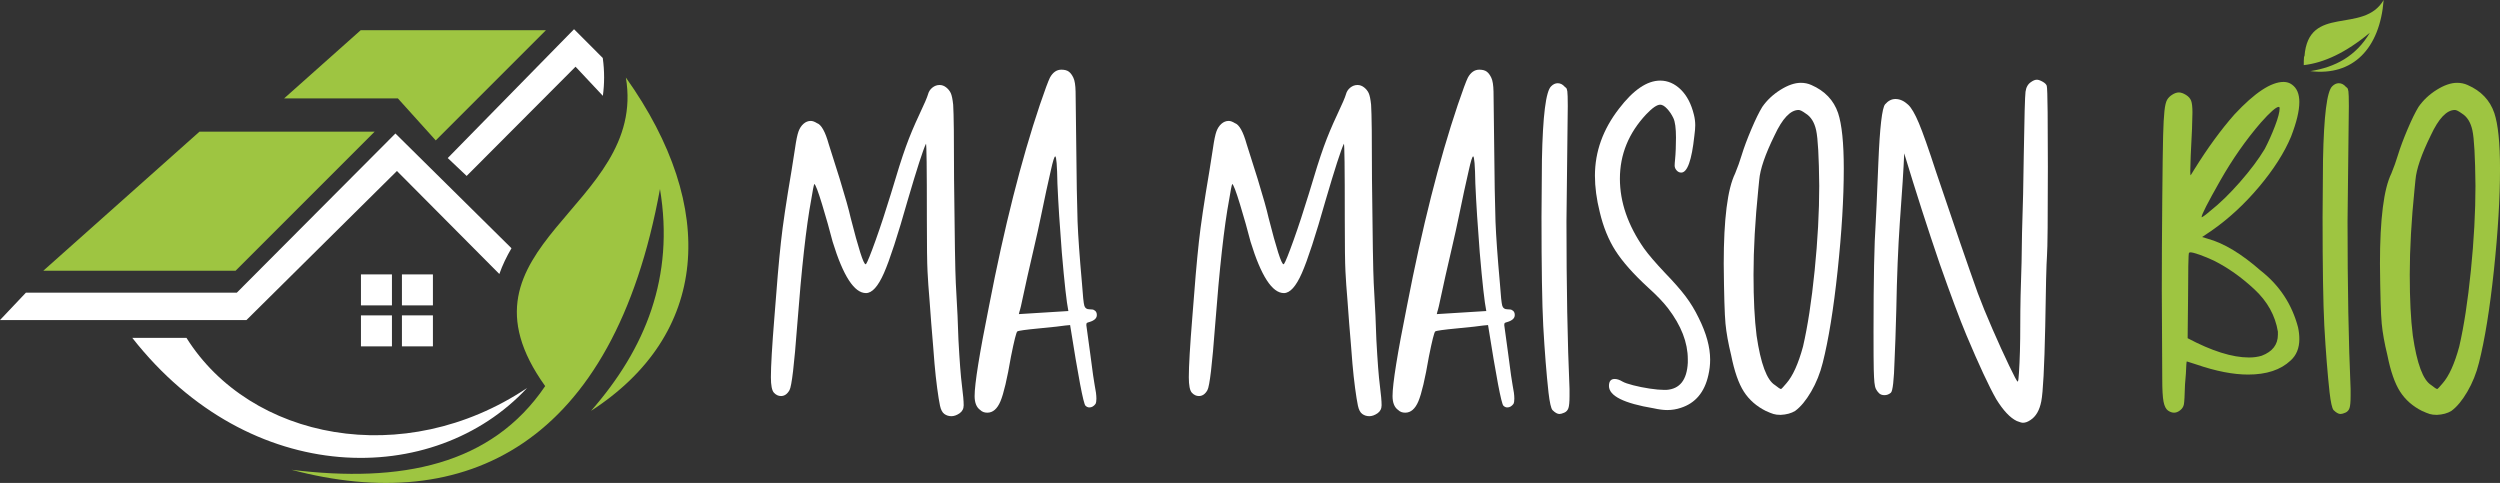<?xml version="1.0" encoding="utf-8"?>
<!-- Generator: Adobe Illustrator 16.0.0, SVG Export Plug-In . SVG Version: 6.00 Build 0)  -->
<!DOCTYPE svg PUBLIC "-//W3C//DTD SVG 1.1//EN" "http://www.w3.org/Graphics/SVG/1.1/DTD/svg11.dtd">
<svg version="1.1" id="Calque_1" xmlns="http://www.w3.org/2000/svg" xmlns:xlink="http://www.w3.org/1999/xlink" x="0px" y="0px"
	 width="219.51px" height="42.404px" viewBox="0 0 219.51 42.404" enable-background="new 0 0 219.51 42.404" xml:space="preserve">
<rect x="0" y="0" width="219.51" height="42.404" fill="#333333" stroke="none"/>
<g>
	<path fill="#9EC541" d="M57.949,16.597c1.283,7.718-1.266,14.014-6.053,19.478c10.307-6.666,11.244-17.755,3.057-29.269
		c1.939,11.448-15.965,14.72-7.084,27.094c-4.715,6.957-12.666,8.531-22.275,7.349C40.824,45.281,53.838,39.158,57.949,16.597z"/>
	<g>
		<polygon fill="#9EC541" points="31.672,2.652 24.947,8.639 34.934,8.639 38.26,12.328 47.936,2.652 		"/>
	</g>
	<path fill="#FFFFFF" d="M50.535,5.857l2.398,2.557c0.143-1.045,0.154-2.152-0.008-3.324l-2.523-2.525L39.314,13.877l1.66,1.571
		L50.535,5.857z"/>
	<path fill="#FFFFFF" d="M44.91,21.796c-0.422,0.721-0.787,1.471-1.066,2.262l-8.992-9.044L21.641,28.101H0L2.272,25.7h18.519
		l13.928-13.979L44.91,21.796z"/>
	<rect x="35.291" y="24.094" fill="#FFFFFF" width="2.721" height="2.72"/>
	<rect x="31.693" y="24.093" fill="#FFFFFF" width="2.721" height="2.721"/>
	<rect x="35.291" y="27.691" fill="#FFFFFF" width="2.721" height="2.721"/>
	<rect x="31.693" y="27.692" fill="#FFFFFF" width="2.721" height="2.721"/>
	<g>
		<polygon fill="#9EC541" points="17.516,11.56 3.804,23.77 20.688,23.77 32.896,11.56 		"/>
	</g>
	<path fill="#FFFFFF" d="M16.373,29.666c5.596,8.926,19.07,11.639,29.908,4.402c-8.158,8.782-24.279,8.834-34.666-4.402H16.373z"/>
	<path fill="#FFFFFF" d="M83.536,36.543c-0.23,0-0.436-0.064-0.615-0.193c-0.18-0.128-0.308-0.371-0.385-0.73
		c-0.076-0.359-0.16-0.878-0.25-1.558c-0.09-0.679-0.167-1.385-0.23-2.116c-0.064-0.73-0.109-1.301-0.135-1.711
		s-0.077-1.025-0.153-1.847l-0.154-2.078c-0.077-0.896-0.135-1.725-0.173-2.48c-0.039-0.756-0.058-2.25-0.058-4.481
		c0-2.385-0.007-4.097-0.02-5.136c-0.014-1.038-0.032-1.57-0.058-1.596c-0.257,0.538-0.795,2.205-1.615,5
		c-0.872,3.078-1.564,5.199-2.077,6.366c-0.514,1.167-1.039,1.751-1.577,1.751c-1.026,0-2.001-1.501-2.924-4.501
		c-0.257-1-0.564-2.09-0.923-3.27c-0.359-1.18-0.591-1.782-0.692-1.809c-0.052,0.129-0.142,0.591-0.27,1.385
		c-0.437,2.335-0.846,6.015-1.23,11.041c-0.257,3.437-0.481,5.328-0.674,5.674s-0.442,0.52-0.75,0.52
		c-0.23,0-0.436-0.097-0.615-0.289c-0.18-0.191-0.27-0.646-0.27-1.365c0-0.975,0.103-2.73,0.308-5.27
		c0.205-2.77,0.397-4.975,0.577-6.616c0.154-1.437,0.462-3.514,0.924-6.231l0.308-1.962c0.102-0.718,0.205-1.218,0.308-1.5
		c0.102-0.282,0.25-0.506,0.442-0.674c0.192-0.166,0.403-0.25,0.635-0.25c0.153,0,0.333,0.064,0.538,0.192
		c0.385,0.129,0.731,0.744,1.039,1.847l0.961,3.039c0.487,1.59,0.809,2.73,0.962,3.423c0.692,2.719,1.128,4.078,1.308,4.078h0.039
		c0.128-0.18,0.409-0.879,0.846-2.097c0.436-1.218,0.885-2.583,1.347-4.097c0.538-1.82,0.974-3.192,1.308-4.116
		c0.333-0.923,0.725-1.858,1.173-2.808c0.448-0.948,0.705-1.545,0.77-1.789c0.063-0.243,0.192-0.442,0.385-0.596
		c0.192-0.154,0.404-0.23,0.635-0.23c0.205,0,0.397,0.07,0.577,0.211c0.179,0.142,0.313,0.308,0.403,0.5s0.16,0.533,0.212,1.02
		c0.051,0.77,0.077,2.949,0.077,6.539c0.051,5.104,0.102,8.143,0.153,9.117c0.128,2.18,0.205,3.834,0.231,4.961
		c0.102,1.898,0.204,3.244,0.308,4.039c0.102,0.795,0.153,1.371,0.153,1.731c0,0.308-0.122,0.544-0.365,0.712
		C84.004,36.459,83.768,36.543,83.536,36.543z"/>
	<path fill="#FFFFFF" d="M86.691,36.235c-0.257,0-0.462-0.076-0.616-0.23c-0.333-0.23-0.5-0.641-0.5-1.23
		c0-1.078,0.424-3.719,1.27-7.924c1.333-6.898,2.82-12.784,4.462-17.656c0.436-1.282,0.731-2.077,0.885-2.385
		c0.256-0.462,0.59-0.692,1-0.692c0.282,0,0.5,0.058,0.654,0.173c0.153,0.115,0.288,0.295,0.403,0.539
		c0.116,0.244,0.18,0.647,0.192,1.211c0.013,0.564,0.032,2.142,0.058,4.731c0.025,2.872,0.064,5.104,0.116,6.693
		c0.051,1.308,0.179,3.103,0.384,5.386c0.077,1.128,0.147,1.795,0.212,2c0.063,0.205,0.212,0.307,0.442,0.307
		s0.371,0.026,0.423,0.078c0.154,0.076,0.231,0.218,0.231,0.423c0,0.283-0.219,0.488-0.654,0.616
		c-0.103,0.026-0.173,0.052-0.212,0.077c-0.038,0.025-0.058,0.09-0.058,0.191l0.347,2.539c0.205,1.591,0.333,2.5,0.385,2.731
		c0.102,0.487,0.153,0.885,0.153,1.192c0,0.205-0.025,0.359-0.077,0.461c-0.153,0.205-0.333,0.309-0.538,0.309
		c-0.129,0-0.244-0.052-0.346-0.154c-0.18-0.18-0.629-2.539-1.347-7.078l-0.423,0.039c-0.308,0.052-1.064,0.135-2.27,0.25
		c-1.206,0.115-1.854,0.205-1.942,0.27c-0.091,0.064-0.276,0.802-0.558,2.211c-0.334,1.949-0.642,3.258-0.924,3.924
		C87.563,35.902,87.178,36.235,86.691,36.235z M89.461,27.58l4.346-0.27c-0.153-0.743-0.346-2.461-0.576-5.154
		c-0.18-2.281-0.309-4.295-0.385-6.039c-0.026-1.59-0.091-2.385-0.192-2.385c-0.077,0-0.206,0.41-0.385,1.23
		c-0.103,0.437-0.237,1.039-0.404,1.809c-0.167,0.769-0.327,1.532-0.48,2.289c-0.154,0.756-0.347,1.629-0.577,2.615
		c-0.23,0.987-0.43,1.854-0.596,2.596c-0.168,0.744-0.309,1.393-0.424,1.943s-0.192,0.885-0.23,1S89.485,27.452,89.461,27.58z"/>
	<path fill="#FFFFFF" d="M120.231,36.543c-0.23,0-0.436-0.064-0.615-0.193c-0.18-0.128-0.308-0.371-0.385-0.73
		c-0.076-0.359-0.16-0.878-0.25-1.558c-0.09-0.679-0.167-1.385-0.23-2.116c-0.064-0.73-0.109-1.301-0.135-1.711
		s-0.077-1.025-0.153-1.847l-0.154-2.078c-0.077-0.896-0.135-1.725-0.173-2.48c-0.039-0.756-0.058-2.25-0.058-4.481
		c0-2.385-0.007-4.097-0.02-5.136c-0.014-1.038-0.032-1.57-0.058-1.596c-0.257,0.538-0.795,2.205-1.615,5
		c-0.872,3.078-1.564,5.199-2.077,6.366c-0.514,1.167-1.039,1.751-1.577,1.751c-1.026,0-2.001-1.501-2.924-4.501
		c-0.257-1-0.564-2.09-0.923-3.27c-0.359-1.18-0.591-1.782-0.692-1.809c-0.052,0.129-0.142,0.591-0.27,1.385
		c-0.437,2.335-0.846,6.015-1.23,11.041c-0.257,3.437-0.481,5.328-0.674,5.674s-0.442,0.52-0.75,0.52
		c-0.23,0-0.436-0.097-0.615-0.289c-0.18-0.191-0.27-0.646-0.27-1.365c0-0.975,0.103-2.73,0.308-5.27
		c0.205-2.77,0.397-4.975,0.577-6.616c0.154-1.437,0.462-3.514,0.924-6.231l0.308-1.962c0.102-0.718,0.205-1.218,0.308-1.5
		c0.102-0.282,0.25-0.506,0.442-0.674c0.192-0.166,0.403-0.25,0.635-0.25c0.153,0,0.333,0.064,0.538,0.192
		c0.385,0.129,0.731,0.744,1.039,1.847l0.961,3.039c0.487,1.59,0.809,2.73,0.962,3.423c0.692,2.719,1.128,4.078,1.308,4.078h0.039
		c0.128-0.18,0.409-0.879,0.846-2.097c0.436-1.218,0.885-2.583,1.347-4.097c0.538-1.82,0.974-3.192,1.308-4.116
		c0.333-0.923,0.725-1.858,1.173-2.808c0.448-0.948,0.705-1.545,0.77-1.789c0.063-0.243,0.192-0.442,0.385-0.596
		c0.192-0.154,0.404-0.23,0.635-0.23c0.205,0,0.397,0.07,0.577,0.211c0.179,0.142,0.313,0.308,0.403,0.5s0.16,0.533,0.212,1.02
		c0.051,0.77,0.077,2.949,0.077,6.539c0.051,5.104,0.102,8.143,0.153,9.117c0.128,2.18,0.205,3.834,0.231,4.961
		c0.102,1.898,0.204,3.244,0.308,4.039c0.102,0.795,0.153,1.371,0.153,1.731c0,0.308-0.122,0.544-0.365,0.712
		C120.699,36.459,120.463,36.543,120.231,36.543z"/>
	<path fill="#FFFFFF" d="M123.387,36.235c-0.257,0-0.462-0.076-0.616-0.23c-0.333-0.23-0.5-0.641-0.5-1.23
		c0-1.078,0.424-3.719,1.27-7.924c1.333-6.898,2.82-12.784,4.462-17.656c0.436-1.282,0.731-2.077,0.885-2.385
		c0.256-0.462,0.59-0.692,1-0.692c0.282,0,0.5,0.058,0.654,0.173c0.153,0.115,0.288,0.295,0.403,0.539
		c0.116,0.244,0.18,0.647,0.192,1.211c0.013,0.564,0.032,2.142,0.058,4.731c0.025,2.872,0.064,5.104,0.116,6.693
		c0.051,1.308,0.179,3.103,0.384,5.386c0.077,1.128,0.147,1.795,0.212,2c0.063,0.205,0.212,0.307,0.442,0.307
		s0.371,0.026,0.423,0.078c0.154,0.076,0.231,0.218,0.231,0.423c0,0.283-0.219,0.488-0.654,0.616
		c-0.103,0.026-0.173,0.052-0.212,0.077c-0.038,0.025-0.058,0.09-0.058,0.191l0.347,2.539c0.205,1.591,0.333,2.5,0.385,2.731
		c0.102,0.487,0.153,0.885,0.153,1.192c0,0.205-0.025,0.359-0.077,0.461c-0.153,0.205-0.333,0.309-0.538,0.309
		c-0.129,0-0.244-0.052-0.346-0.154c-0.18-0.18-0.629-2.539-1.347-7.078l-0.423,0.039c-0.308,0.052-1.064,0.135-2.27,0.25
		c-1.206,0.115-1.854,0.205-1.942,0.27c-0.091,0.064-0.276,0.802-0.558,2.211c-0.334,1.949-0.642,3.258-0.924,3.924
		C124.258,35.902,123.873,36.235,123.387,36.235z M126.156,27.58l4.346-0.27c-0.153-0.743-0.346-2.461-0.576-5.154
		c-0.18-2.281-0.309-4.295-0.385-6.039c-0.026-1.59-0.091-2.385-0.192-2.385c-0.077,0-0.206,0.41-0.385,1.23
		c-0.103,0.437-0.237,1.039-0.404,1.809c-0.167,0.769-0.327,1.532-0.48,2.289c-0.154,0.756-0.347,1.629-0.577,2.615
		c-0.23,0.987-0.43,1.854-0.596,2.596c-0.168,0.744-0.309,1.393-0.424,1.943s-0.192,0.885-0.23,1S126.181,27.452,126.156,27.58z"/>
	<path fill="#FFFFFF" d="M136.926,36.35c-0.18,0-0.384-0.115-0.615-0.346c-0.128-0.154-0.244-0.667-0.346-1.539
		c-0.18-1.641-0.334-3.59-0.462-5.846c-0.103-1.975-0.153-5.155-0.153-9.541l0.038-5.077c0.077-3.847,0.346-5.987,0.808-6.424
		c0.179-0.18,0.371-0.27,0.577-0.27c0.23,0,0.436,0.103,0.615,0.308c0.025,0.026,0.063,0.058,0.115,0.097
		c0.052,0.038,0.09,0.141,0.115,0.308s0.039,0.596,0.039,1.288l-0.115,10.117c0,5.719,0.089,10.629,0.269,14.733v0.615
		c0,0.512-0.032,0.865-0.096,1.058c-0.064,0.192-0.187,0.327-0.365,0.403C137.17,36.312,137.028,36.35,136.926,36.35z"/>
	<path fill="#FFFFFF" d="M146.389,36.004c-0.334,0-0.731-0.052-1.192-0.154c-2.616-0.436-3.924-1.09-3.924-1.961
		c0-0.41,0.167-0.615,0.5-0.615c0.205,0,0.436,0.076,0.692,0.23c0.18,0.103,0.493,0.211,0.942,0.326
		c0.448,0.116,0.93,0.212,1.442,0.289s0.936,0.115,1.27,0.115h0.192c1.179-0.076,1.808-0.871,1.885-2.385v-0.308
		c0-1.462-0.577-2.948-1.73-4.462c-0.411-0.539-1.001-1.154-1.77-1.846c-1.283-1.18-2.231-2.251-2.847-3.213
		c-0.615-0.961-1.077-2.096-1.385-3.404c-0.282-1.128-0.423-2.192-0.423-3.192c0-2.103,0.705-4.064,2.115-5.885
		c1.256-1.642,2.462-2.462,3.616-2.462c0.666,0,1.269,0.263,1.808,0.788c0.538,0.526,0.923,1.264,1.153,2.212
		c0.077,0.308,0.116,0.615,0.116,0.923c0,0.231-0.026,0.539-0.077,0.924c-0.231,2.153-0.615,3.23-1.154,3.23
		c-0.153,0-0.288-0.063-0.403-0.192c-0.116-0.128-0.174-0.269-0.174-0.423c0-0.128,0.013-0.313,0.039-0.558
		c0.025-0.243,0.044-0.545,0.058-0.904c0.013-0.358,0.02-0.692,0.02-1c0-0.82-0.077-1.391-0.231-1.712
		c-0.153-0.32-0.34-0.596-0.558-0.826c-0.218-0.231-0.417-0.347-0.596-0.347c-0.283,0-0.692,0.282-1.231,0.847
		c-1.538,1.641-2.308,3.525-2.308,5.654c0,2.052,0.705,4.091,2.115,6.116c0.385,0.538,1,1.256,1.847,2.154
		c0.77,0.795,1.371,1.48,1.808,2.058c0.436,0.577,0.82,1.212,1.154,1.904c0.666,1.334,1,2.553,1,3.654
		c0,0.462-0.052,0.911-0.154,1.347c-0.333,1.513-1.141,2.475-2.423,2.885C147.196,35.94,146.798,36.004,146.389,36.004z"/>
	<path fill="#FFFFFF" d="M156.351,36.428c-0.257,0-0.469-0.026-0.635-0.078c-0.167-0.051-0.392-0.141-0.674-0.269
		c-0.82-0.411-1.461-0.975-1.923-1.692s-0.834-1.782-1.115-3.193c-0.257-1.051-0.424-1.98-0.5-2.788
		c-0.077-0.808-0.129-2.558-0.154-5.251c0-3.924,0.333-6.564,1-7.924c0.231-0.563,0.424-1.103,0.577-1.615
		c0.205-0.667,0.487-1.424,0.847-2.27c0.358-0.847,0.679-1.5,0.961-1.962c0.41-0.59,0.942-1.09,1.597-1.5s1.25-0.615,1.789-0.615
		c0.332,0,0.641,0.064,0.923,0.192c1.179,0.513,1.962,1.333,2.347,2.461c0.332,1.001,0.5,2.629,0.5,4.886
		c0,2.59-0.18,5.571-0.539,8.943s-0.795,6.072-1.308,8.097c-0.23,0.924-0.571,1.77-1.02,2.539c-0.449,0.77-0.917,1.333-1.404,1.692
		C157.286,36.286,156.863,36.402,156.351,36.428z M156.389,34.159c0.025,0,0.179-0.167,0.462-0.5
		c0.563-0.641,1.051-1.719,1.461-3.232c0.41-1.769,0.751-3.987,1.02-6.655c0.27-2.666,0.404-5.154,0.404-7.462
		c-0.026-2.539-0.115-4.16-0.27-4.866c-0.153-0.705-0.462-1.198-0.923-1.48c-0.282-0.205-0.487-0.308-0.615-0.308
		c-0.719,0-1.424,0.744-2.116,2.23c-0.82,1.668-1.27,2.976-1.346,3.924l-0.077,0.77c-0.282,2.77-0.423,5.282-0.423,7.539
		c0,2.154,0.089,3.937,0.269,5.347c0.359,2.462,0.897,3.91,1.616,4.347C156.132,34.042,156.312,34.159,156.389,34.159z"/>
	<path fill="#FFFFFF" d="M177.621,37.12c-0.103,0-0.282-0.051-0.538-0.153c-0.59-0.282-1.192-0.923-1.808-1.923
		c-0.642-1.129-1.514-3.001-2.616-5.617c-0.59-1.409-1.372-3.5-2.346-6.27c-1.052-3.076-2.091-6.309-3.116-9.693
		c-0.052,1.308-0.18,3.334-0.385,6.078c-0.153,2.23-0.257,4.77-0.308,7.615c-0.052,1.95-0.103,3.438-0.153,4.463
		c-0.052,1.77-0.161,2.725-0.327,2.865c-0.167,0.142-0.353,0.212-0.558,0.212c-0.206,0-0.365-0.058-0.481-0.173
		c-0.115-0.115-0.205-0.237-0.269-0.365c-0.064-0.129-0.109-0.32-0.135-0.578c-0.026-0.256-0.045-0.635-0.058-1.135
		c-0.014-0.5-0.02-1.621-0.02-3.365c0-4.513,0.063-7.694,0.192-9.54c0.025-0.333,0.103-2.071,0.23-5.213
		c0.128-3.141,0.327-4.865,0.597-5.173c0.269-0.308,0.57-0.462,0.903-0.462c0.385,0,0.757,0.167,1.116,0.5
		c0.281,0.257,0.596,0.795,0.942,1.615c0.346,0.821,0.852,2.257,1.52,4.309c1.589,4.719,2.808,8.258,3.653,10.617
		c0.333,0.897,0.763,1.948,1.289,3.154c0.525,1.206,1.013,2.276,1.462,3.212c0.448,0.937,0.698,1.404,0.75,1.404
		c0.051,0,0.089-0.256,0.115-0.77c0.077-1.154,0.115-2.545,0.115-4.174c0-1.628,0.038-3.481,0.115-5.558l0.039-2.539
		c0.076-2.256,0.128-4.525,0.153-6.809c0.052-3.333,0.103-5.198,0.154-5.597c0.051-0.397,0.218-0.686,0.5-0.865
		c0.179-0.128,0.346-0.192,0.5-0.192c0.128,0,0.294,0.058,0.5,0.173c0.205,0.115,0.327,0.237,0.365,0.365
		c0.038,0.129,0.063,0.904,0.077,2.327c0.013,1.424,0.02,3.02,0.02,4.789c0,4.54-0.026,7.143-0.077,7.81
		c-0.052,0.666-0.103,2.73-0.154,6.193c-0.077,3.591-0.192,5.782-0.346,6.577c-0.154,0.795-0.475,1.347-0.962,1.654
		C178.045,37.043,177.826,37.12,177.621,37.12z"/>
	<path fill="#9EC541" d="M190.892,36.235c-0.18,0-0.359-0.064-0.538-0.191c-0.18-0.129-0.308-0.385-0.385-0.77
		s-0.115-1.064-0.115-2.039l-0.039-7.732c0-2.358,0.013-4.968,0.039-7.828c0.025-2.858,0.051-4.775,0.076-5.75
		s0.064-1.699,0.116-2.174c0.051-0.474,0.128-0.801,0.23-0.98s0.256-0.333,0.462-0.462c0.204-0.128,0.396-0.192,0.576-0.192
		s0.385,0.071,0.616,0.212c0.23,0.141,0.385,0.314,0.461,0.52c0.077,0.205,0.115,0.552,0.115,1.038l-0.038,1.423
		c-0.103,1.949-0.153,3.181-0.153,3.693c0,0.257,0.012,0.385,0.038,0.385l0.308-0.5c1.18-1.897,2.359-3.514,3.539-4.847
		c1.77-1.897,3.205-2.847,4.308-2.847c0.282,0,0.525,0.077,0.731,0.23c0.436,0.308,0.653,0.821,0.653,1.539
		c0,0.77-0.244,1.782-0.73,3.038c-0.59,1.411-1.526,2.879-2.808,4.404c-1.283,1.526-2.681,2.815-4.193,3.866l-0.808,0.539l0.5,0.153
		c1.41,0.385,2.962,1.321,4.654,2.808c1.641,1.283,2.731,2.938,3.27,4.963c0.077,0.359,0.115,0.705,0.115,1.038
		c0,0.796-0.257,1.423-0.77,1.885c-0.872,0.821-2.115,1.231-3.73,1.231c-1.308,0-2.821-0.295-4.539-0.885l-0.847-0.27
		c-0.025,0.052-0.051,0.41-0.076,1.077l-0.077,0.962c-0.026,0.949-0.058,1.525-0.097,1.73c-0.038,0.205-0.147,0.378-0.326,0.52
		C191.251,36.165,191.071,36.235,190.892,36.235z M197.47,31.389c0.409,0,0.781-0.052,1.115-0.154
		c0.948-0.359,1.423-0.975,1.423-1.847V29.12c-0.23-1.411-0.917-2.649-2.058-3.713c-1.142-1.063-2.327-1.903-3.558-2.52
		c-0.437-0.205-0.854-0.377-1.251-0.519c-0.397-0.141-0.673-0.212-0.826-0.212c-0.052,0-0.091,0.02-0.116,0.059
		c-0.025,0.037-0.045,0.422-0.058,1.153s-0.019,1.609-0.019,2.635l-0.039,3.693C194.213,30.825,196.008,31.389,197.47,31.389z
		 M193.315,19.079c0.025,0,0.108-0.051,0.25-0.153c0.141-0.103,0.301-0.23,0.48-0.386c0.847-0.666,1.725-1.519,2.635-2.558
		c0.91-1.038,1.635-2.006,2.174-2.904c0.333-0.641,0.634-1.313,0.903-2.02c0.27-0.704,0.404-1.224,0.404-1.558
		c0-0.077-0.026-0.115-0.077-0.115c-0.23,0-0.757,0.462-1.577,1.385c-1.308,1.514-2.5,3.219-3.577,5.116s-1.615,2.949-1.615,3.154
		V19.079z"/>
	<path fill="#9EC541" d="M205.508,36.35c-0.18,0-0.384-0.115-0.615-0.346c-0.128-0.154-0.244-0.667-0.346-1.539
		c-0.18-1.641-0.334-3.59-0.462-5.846c-0.103-1.975-0.153-5.155-0.153-9.541l0.038-5.077c0.077-3.847,0.346-5.987,0.808-6.424
		c0.179-0.18,0.371-0.27,0.577-0.27c0.23,0,0.436,0.103,0.615,0.308c0.025,0.026,0.063,0.058,0.115,0.097
		c0.052,0.038,0.09,0.141,0.115,0.308s0.039,0.596,0.039,1.288l-0.115,10.117c0,5.719,0.089,10.629,0.269,14.733v0.615
		c0,0.512-0.032,0.865-0.096,1.058c-0.064,0.192-0.187,0.327-0.365,0.403C205.752,36.312,205.61,36.35,205.508,36.35z"/>
	<path fill="#9EC541" d="M213.971,36.428c-0.257,0-0.469-0.026-0.635-0.078c-0.167-0.051-0.392-0.141-0.674-0.269
		c-0.82-0.411-1.461-0.975-1.923-1.692s-0.834-1.782-1.115-3.193c-0.257-1.051-0.424-1.98-0.5-2.788
		c-0.077-0.808-0.129-2.558-0.154-5.251c0-3.924,0.333-6.564,1-7.924c0.231-0.563,0.424-1.103,0.577-1.615
		c0.205-0.667,0.487-1.424,0.847-2.27c0.358-0.847,0.679-1.5,0.961-1.962c0.41-0.59,0.942-1.09,1.597-1.5s1.25-0.615,1.789-0.615
		c0.332,0,0.641,0.064,0.923,0.192c1.179,0.513,1.962,1.333,2.347,2.461c0.332,1.001,0.5,2.629,0.5,4.886
		c0,2.59-0.18,5.571-0.539,8.943s-0.795,6.072-1.308,8.097c-0.23,0.924-0.571,1.77-1.02,2.539c-0.449,0.77-0.917,1.333-1.404,1.692
		C214.906,36.286,214.483,36.402,213.971,36.428z M214.009,34.159c0.025,0,0.179-0.167,0.462-0.5
		c0.563-0.641,1.051-1.719,1.461-3.232c0.41-1.769,0.751-3.987,1.02-6.655c0.27-2.666,0.404-5.154,0.404-7.462
		c-0.026-2.539-0.115-4.16-0.27-4.866c-0.153-0.705-0.462-1.198-0.923-1.48c-0.282-0.205-0.487-0.308-0.615-0.308
		c-0.719,0-1.424,0.744-2.116,2.23c-0.82,1.668-1.27,2.976-1.346,3.924l-0.077,0.77c-0.282,2.77-0.423,5.282-0.423,7.539
		c0,2.154,0.089,3.937,0.269,5.347c0.359,2.462,0.897,3.91,1.616,4.347C213.752,34.042,213.932,34.159,214.009,34.159z"/>
	<g>
		<path fill="#9EC541" d="M202.342,4.949c-0.012,0.003-0.023,0.003-0.035,0.007c-0.021,0.261-0.033,0.518-0.027,0.762
			c1.745-0.197,3.684-1.081,5.802-2.843c-1.209,2.055-3.036,3.027-5.223,3.37c3.712,0.456,6.1-1.952,6.436-6.245
			C207.51,3.056,202.685,0.32,202.342,4.949z"/>
	</g>
</g>
</svg>

